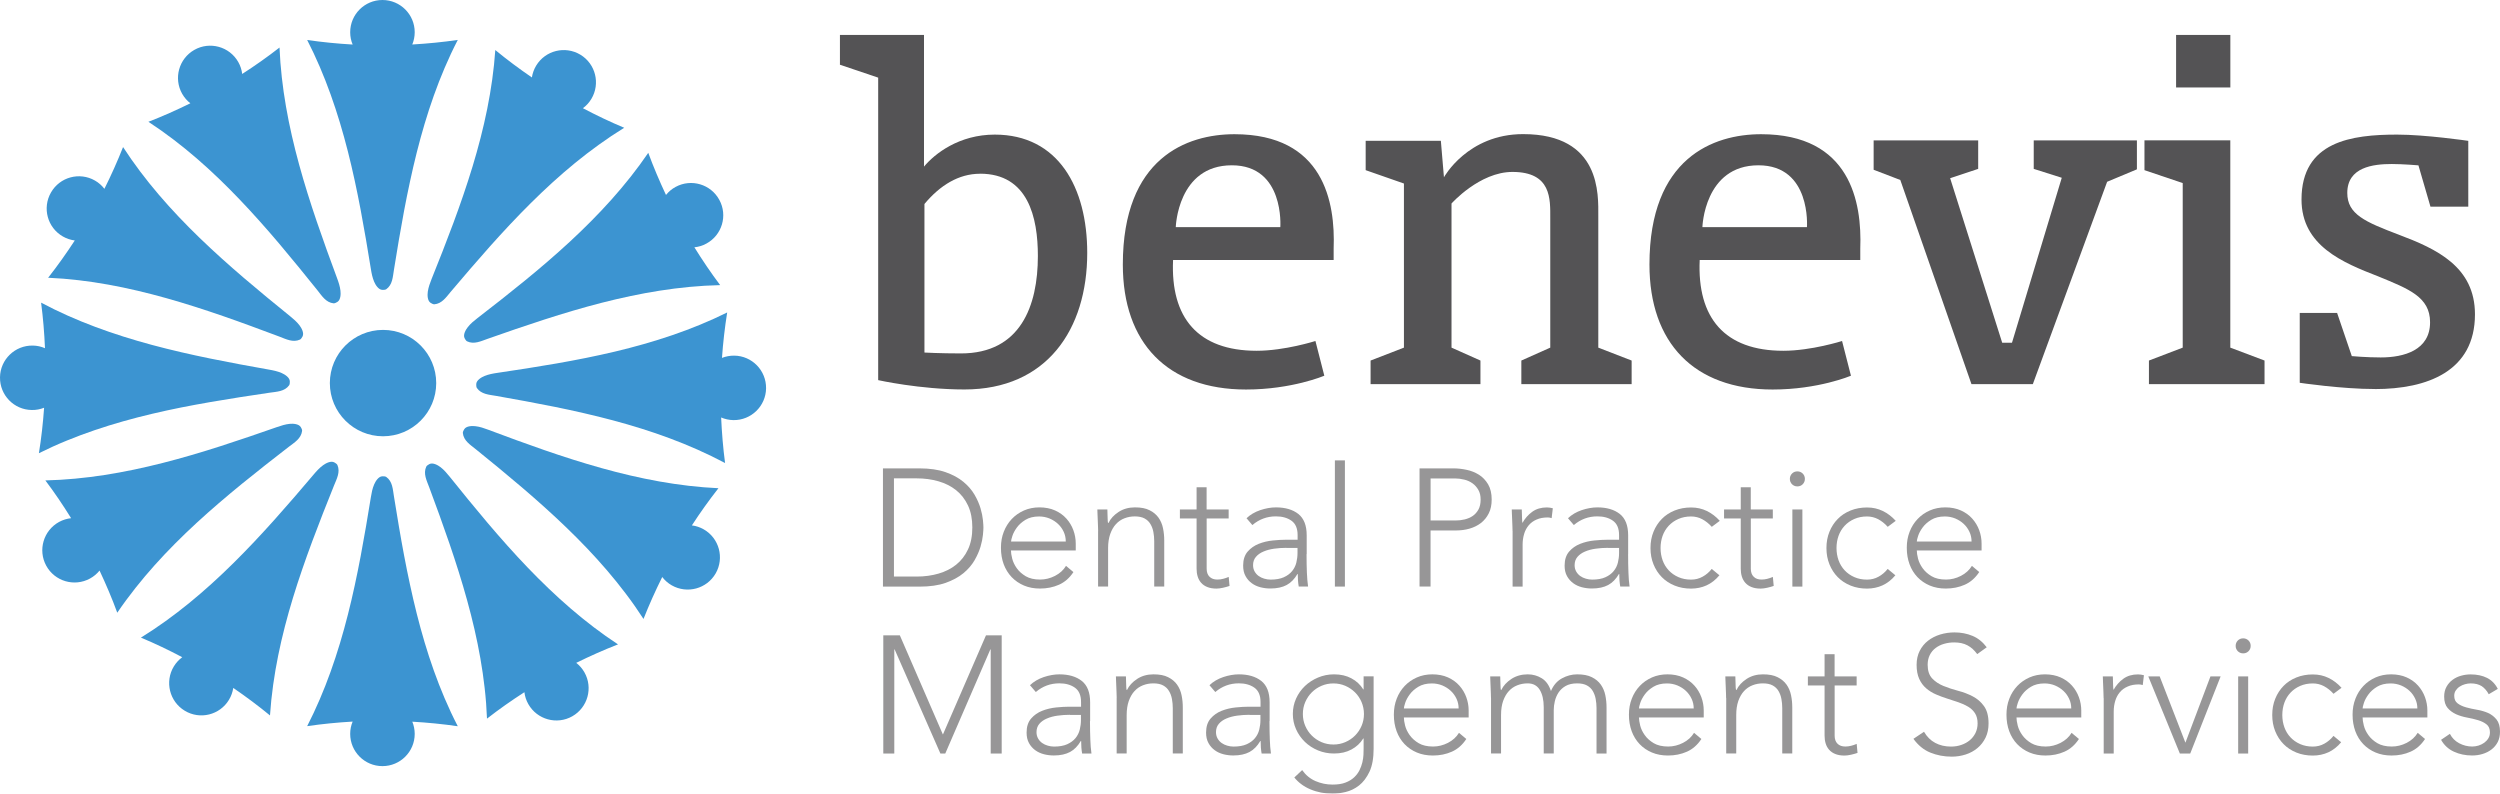 <?xml version="1.0" encoding="UTF-8"?>
<svg xmlns="http://www.w3.org/2000/svg" viewBox="0 0 509.09 161.61">
  <defs>
    <style>
      .cls-1 {
        fill: #414042;
      }

      .cls-2, .cls-3 {
        fill: #3c94d1;
      }

      .cls-4 {
        opacity: .55;
      }

      .cls-5 {
        opacity: .9;
      }

      .cls-3 {
        fill-rule: evenodd;
      }
    </style>
  </defs>
  <g id="Layer_1" data-name="Layer 1"/>
  <g id="Layer_2" data-name="Layer 2">
    <g id="Layer_1-2" data-name="Layer 1">
      <g>
        <path class="cls-2" d="M83.95,9.07c.32-.77,.5-1.62,.5-2.5,0-3.63-2.94-6.57-6.57-6.57s-6.57,2.94-6.57,6.57c0,.89,.18,1.73,.5,2.5-3.1-.18-6.19-.48-9.26-.93,3.69,7.19,6.3,14.88,8.29,22.7,2,7.88,3.38,15.9,4.68,23.92,.14,.88,.31,1.77,.66,2.59,.27,.64,.87,1.64,1.66,1.68,.22,.01,.63,0,.81-.13,1.29-.91,1.33-2.51,1.57-3.96,.32-2,.65-4.01,.99-6.01,.68-4,1.42-8,2.28-11.97,1.7-7.89,3.88-15.7,7.05-23.13,.82-1.93,1.71-3.83,2.68-5.7-3.07,.45-6.17,.75-9.27,.93Z"/>
        <path class="cls-2" d="M83.95,146.94c.32,.77,.5,1.62,.5,2.5,0,3.63-2.94,6.57-6.57,6.57s-6.57-2.94-6.57-6.57c0-.89,.18-1.73,.5-2.5-3.1,.18-6.19,.48-9.26,.93,3.69-7.19,6.3-14.88,8.29-22.7,2-7.88,3.38-15.9,4.68-23.91,.14-.88,.31-1.77,.66-2.59,.27-.63,.87-1.64,1.66-1.68,.22-.01,.63,0,.81,.13,1.29,.91,1.33,2.51,1.57,3.96,.32,2,.65,4.01,.99,6.01,.68,4.01,1.42,8,2.28,11.97,1.7,7.89,3.88,15.7,7.05,23.13,.82,1.93,1.71,3.83,2.68,5.7-3.07-.45-6.17-.75-9.27-.93Z"/>
        <path class="cls-2" d="M118.7,22.04c.67-.5,1.26-1.13,1.72-1.89,1.87-3.11,.87-7.14-2.23-9.01-3.11-1.87-7.14-.87-9.01,2.23-.46,.76-.74,1.58-.87,2.4-2.56-1.75-5.05-3.6-7.45-5.58-.55,8.06-2.29,16-4.63,23.72-2.36,7.78-5.31,15.36-8.34,22.9-.33,.83-.64,1.68-.77,2.56-.1,.68-.1,1.85,.55,2.29,.19,.12,.54,.32,.76,.31,1.57-.12,2.43-1.46,3.38-2.58,1.31-1.55,2.63-3.09,3.95-4.63,2.65-3.08,5.35-6.12,8.13-9.08,5.53-5.87,11.43-11.44,17.99-16.16,1.7-1.23,3.45-2.4,5.23-3.5-2.87-1.2-5.67-2.54-8.42-3.99Z"/>
        <path class="cls-2" d="M47.5,140.1c-.13,.83-.41,1.64-.87,2.4-1.87,3.11-5.91,4.11-9.01,2.23-3.1-1.87-4.1-5.91-2.23-9.01,.46-.76,1.05-1.39,1.72-1.89-2.75-1.45-5.55-2.79-8.41-3.99,6.88-4.25,13.08-9.49,18.82-15.16,5.78-5.71,11.11-11.86,16.36-18.06,.57-.68,1.18-1.35,1.91-1.88,.56-.41,1.6-.96,2.29-.58,.2,.11,.54,.32,.63,.53,.63,1.45-.15,2.84-.7,4.2-.76,1.88-1.51,3.77-2.25,5.66-1.48,3.78-2.91,7.58-4.23,11.43-2.62,7.63-4.78,15.45-5.9,23.45-.29,2.08-.51,4.17-.65,6.26-2.4-1.98-4.89-3.83-7.46-5.59Z"/>
        <path class="cls-2" d="M141.41,50.36c.83-.09,1.66-.33,2.44-.76,3.19-1.73,4.37-5.72,2.63-8.9-1.73-3.19-5.72-4.37-8.9-2.64-.78,.42-1.44,.99-1.96,1.64-1.32-2.81-2.54-5.67-3.61-8.58-4.55,6.68-10.07,12.64-15.99,18.12-5.97,5.52-12.35,10.56-18.78,15.53-.7,.54-1.41,1.12-1.96,1.82-.43,.54-1.02,1.55-.68,2.26,.1,.2,.3,.55,.5,.65,1.42,.7,2.84-.03,4.22-.51,1.92-.67,3.83-1.34,5.75-2,3.85-1.31,7.71-2.57,11.61-3.72,7.74-2.27,15.65-4.08,23.69-4.84,2.09-.2,4.18-.32,6.28-.37-1.87-2.49-3.61-5.06-5.25-7.7Z"/>
        <path class="cls-2" d="M20.27,116.19c-.53,.65-1.18,1.21-1.96,1.63-3.19,1.73-7.17,.55-8.9-2.63-1.73-3.19-.55-7.17,2.63-8.91,.78-.42,1.61-.67,2.44-.76-1.64-2.64-3.37-5.21-5.24-7.69,8.08-.19,16.09-1.57,23.9-3.56,7.88-2,15.58-4.62,23.25-7.3,.84-.29,1.71-.57,2.59-.66,.69-.07,1.86-.01,2.27,.66,.12,.19,.3,.55,.27,.77-.19,1.57-1.57,2.37-2.73,3.26-1.61,1.24-3.21,2.49-4.8,3.74-3.19,2.51-6.35,5.07-9.43,7.72-6.12,5.26-11.94,10.91-16.95,17.24-1.3,1.64-2.55,3.33-3.73,5.07-1.07-2.92-2.29-5.78-3.61-8.59Z"/>
        <path class="cls-2" d="M146.84,85.01c.77,.33,1.61,.52,2.5,.54,3.63,.05,6.61-2.85,6.66-6.47,.05-3.63-2.85-6.61-6.47-6.66-.89-.01-1.74,.16-2.51,.46,.22-3.1,.57-6.18,1.06-9.25-7.24,3.59-14.97,6.09-22.82,7.96-7.91,1.88-15.94,3.15-23.98,4.34-.88,.13-1.77,.29-2.6,.63-.64,.26-1.65,.85-1.7,1.63-.01,.22,0,.62,.12,.81,.89,1.3,2.49,1.37,3.93,1.62,2,.35,4,.71,5.99,1.08,3.99,.74,7.98,1.53,11.94,2.45,7.86,1.81,15.64,4.11,23.03,7.39,1.92,.85,3.81,1.77,5.66,2.75-.41-3.08-.66-6.18-.8-9.28Z"/>
        <path class="cls-2" d="M8.98,83.03c-.78,.31-1.62,.48-2.51,.46C2.85,83.45-.05,80.47,0,76.84c.05-3.63,3.03-6.52,6.66-6.47,.89,.01,1.73,.2,2.5,.54-.13-3.1-.39-6.2-.79-9.28,7.13,3.8,14.79,6.51,22.58,8.61,7.85,2.11,15.85,3.61,23.84,5.03,.87,.15,1.77,.34,2.58,.7,.63,.28,1.63,.9,1.65,1.68,0,.22,0,.62-.14,.81-.93,1.28-2.53,1.3-3.98,1.51-2.01,.29-4.02,.59-6.02,.91-4.01,.63-8.02,1.31-12,2.1-7.91,1.59-15.75,3.66-23.23,6.72-1.94,.79-3.86,1.66-5.73,2.59,.5-3.07,.84-6.16,1.06-9.26Z"/>
        <path class="cls-2" d="M134.86,117.51c.51,.66,1.15,1.24,1.92,1.68,3.15,1.8,7.16,.71,8.96-2.43,1.8-3.15,.71-7.16-2.43-8.96-.77-.44-1.59-.71-2.42-.81,1.69-2.6,3.49-5.13,5.41-7.57-8.07-.37-16.05-1.93-23.82-4.1-7.83-2.18-15.48-4.97-23.08-7.82-.83-.31-1.69-.61-2.58-.71-.68-.08-1.86-.06-2.28,.61-.12,.19-.31,.54-.29,.77,.15,1.57,1.51,2.4,2.65,3.32,1.58,1.28,3.15,2.56,4.72,3.85,3.13,2.58,6.23,5.21,9.25,7.93,6,5.4,11.69,11.17,16.56,17.62,1.27,1.67,2.47,3.39,3.61,5.15,1.14-2.89,2.42-5.73,3.8-8.51Z"/>
        <path class="cls-2" d="M15.23,48.97c-.83-.11-1.65-.37-2.42-.81-3.15-1.8-4.24-5.81-2.43-8.96,1.8-3.15,5.81-4.24,8.96-2.43,.77,.44,1.41,1.02,1.92,1.68,1.39-2.78,2.66-5.61,3.8-8.5,4.4,6.78,9.78,12.87,15.58,18.48,5.84,5.65,12.11,10.84,18.42,15.95,.69,.56,1.38,1.15,1.92,1.86,.42,.55,.99,1.57,.63,2.27-.1,.2-.31,.54-.52,.64-1.43,.66-2.84-.09-4.21-.61-1.9-.71-3.8-1.42-5.71-2.12-3.81-1.4-7.65-2.74-11.52-3.97-7.69-2.44-15.55-4.44-23.58-5.38-2.08-.25-4.18-.42-6.27-.51,1.92-2.44,3.72-4.98,5.42-7.58Z"/>
        <path class="cls-2" d="M106.79,140.97c.1,.83,.36,1.65,.8,2.42,1.79,3.15,5.8,4.26,8.95,2.47,3.15-1.79,4.26-5.8,2.47-8.95-.44-.77-1.01-1.42-1.67-1.93,2.78-1.37,5.62-2.64,8.51-3.76-6.76-4.43-12.82-9.84-18.41-15.66-5.63-5.87-10.78-12.16-15.87-18.49-.56-.69-1.15-1.39-1.85-1.93-.55-.42-1.57-1-2.27-.64-.2,.1-.54,.31-.64,.51-.67,1.43,.08,2.84,.59,4.21,.71,1.9,1.41,3.81,2.1,5.72,1.38,3.82,2.71,7.66,3.92,11.53,2.41,7.7,4.37,15.57,5.27,23.6,.24,2.08,.4,4.18,.48,6.27,2.45-1.91,5-3.7,7.61-5.38Z"/>
        <path class="cls-2" d="M38.77,21.04c-.66-.51-1.23-1.16-1.67-1.93-1.79-3.15-.68-7.16,2.47-8.95,3.15-1.79,7.16-.68,8.95,2.47,.44,.77,.7,1.6,.8,2.43,2.61-1.68,5.15-3.47,7.6-5.38,.33,8.08,1.86,16.05,3.99,23.83,2.15,7.84,4.9,15.5,7.72,23.11,.31,.83,.6,1.69,.7,2.58,.08,.69,.05,1.86-.62,2.28-.19,.12-.55,.31-.77,.29-1.57-.16-2.39-1.52-3.31-2.67-1.27-1.58-2.54-3.16-3.83-4.73-2.57-3.15-5.18-6.26-7.89-9.29-5.37-6.02-11.12-11.74-17.55-16.64-1.67-1.27-3.38-2.49-5.14-3.64,2.9-1.12,5.74-2.39,8.53-3.76Z"/>
        <path class="cls-3" d="M78,67.18c5.98,0,10.83,4.85,10.83,10.83s-4.85,10.83-10.83,10.83-10.83-4.85-10.83-10.83,4.85-10.83,10.83-10.83Z"/>
      </g>
      <g class="cls-4">
        <path class="cls-1" d="M179.8,95.38h7.45c2.08,0,3.85,.26,5.3,.77,1.45,.51,2.66,1.16,3.62,1.96,.96,.79,1.72,1.67,2.28,2.63,.56,.96,.96,1.89,1.22,2.77,.26,.88,.42,1.68,.49,2.4,.07,.71,.1,1.22,.1,1.51s-.03,.8-.1,1.51c-.07,.71-.23,1.51-.49,2.4-.26,.88-.67,1.81-1.22,2.77-.56,.96-1.31,1.84-2.28,2.64-.96,.79-2.17,1.44-3.62,1.96-1.45,.51-3.22,.76-5.3,.76h-7.45v-24.07Zm2.24,22.03h4.62c1.59,0,3.07-.2,4.45-.6,1.38-.4,2.58-1,3.6-1.82,1.02-.82,1.82-1.85,2.41-3.11,.59-1.26,.88-2.75,.88-4.47s-.29-3.21-.88-4.47c-.59-1.26-1.39-2.29-2.41-3.11-1.02-.82-2.22-1.42-3.6-1.82-1.38-.4-2.87-.6-4.45-.6h-4.62v19.99Z"/>
        <path class="cls-1" d="M218.59,116.49c-.79,1.2-1.77,2.06-2.94,2.58s-2.45,.78-3.86,.78c-1.2,0-2.29-.2-3.26-.61-.97-.41-1.81-.98-2.52-1.72-.7-.74-1.24-1.61-1.62-2.62-.37-1.01-.56-2.12-.56-3.35s.19-2.27,.58-3.27c.39-1,.93-1.86,1.63-2.6,.7-.74,1.53-1.31,2.48-1.73,.95-.42,2.01-.63,3.16-.63s2.26,.21,3.18,.63c.92,.42,1.69,.97,2.31,1.67,.62,.69,1.09,1.48,1.41,2.36,.32,.88,.48,1.78,.48,2.69v1.43h-13.19c0,.43,.08,.98,.25,1.65,.17,.67,.48,1.32,.93,1.96,.45,.63,1.06,1.18,1.82,1.63,.76,.45,1.74,.68,2.94,.68,1.04,0,2.05-.25,3.03-.75,.97-.5,1.72-1.18,2.24-2.04l1.5,1.26Zm-1.56-6.22c0-.7-.14-1.36-.42-1.97-.28-.61-.67-1.15-1.16-1.61-.49-.46-1.07-.83-1.73-1.11-.67-.27-1.38-.41-2.12-.41-1.11,0-2.03,.23-2.77,.68-.74,.45-1.32,.97-1.75,1.56-.43,.59-.74,1.16-.92,1.72-.18,.55-.27,.94-.27,1.14h11.15Z"/>
        <path class="cls-1" d="M223.62,108.16c0-.29-.01-.65-.03-1.07-.02-.42-.04-.84-.05-1.27-.01-.43-.03-.83-.05-1.21-.02-.38-.03-.66-.03-.87h2.04c.02,.59,.04,1.16,.05,1.7,.01,.55,.04,.9,.08,1.05h.1c.41-.86,1.09-1.6,2.04-2.23,.95-.62,2.06-.94,3.33-.94s2.22,.19,2.99,.58c.77,.38,1.38,.89,1.82,1.51,.44,.62,.75,1.34,.92,2.16,.17,.82,.25,1.65,.25,2.52v9.35h-2.04v-9.25c0-.63-.06-1.25-.17-1.85-.11-.6-.31-1.14-.6-1.62-.28-.48-.68-.86-1.19-1.14-.51-.28-1.17-.42-1.99-.42-.75,0-1.46,.13-2.12,.39-.67,.26-1.25,.66-1.73,1.19-.49,.53-.87,1.2-1.16,2.01-.28,.81-.43,1.75-.43,2.84v7.85h-2.04v-11.29Z"/>
        <path class="cls-1" d="M250.21,105.58h-4.49v10.23c0,.7,.19,1.25,.58,1.63,.39,.39,.92,.58,1.6,.58,.39,0,.78-.05,1.17-.15,.4-.1,.78-.23,1.14-.39l.17,1.84c-.39,.13-.83,.26-1.33,.37-.5,.11-.94,.17-1.33,.17-.73,0-1.35-.11-1.87-.32-.52-.21-.94-.5-1.26-.87-.32-.36-.55-.79-.7-1.28-.15-.49-.22-1.01-.22-1.58v-10.23h-3.4v-1.84h3.4v-4.52h2.04v4.52h4.49v1.84Z"/>
        <path class="cls-1" d="M266.06,112.85c0,.77,0,1.46,.02,2.07,.01,.61,.03,1.18,.05,1.7,.02,.52,.05,1.01,.09,1.46,.03,.45,.08,.91,.15,1.36h-1.9c-.14-.77-.2-1.62-.2-2.55h-.07c-.59,1.02-1.32,1.77-2.19,2.24-.87,.47-1.98,.71-3.32,.71-.68,0-1.35-.08-2.01-.25-.66-.17-1.25-.44-1.77-.82-.52-.38-.95-.86-1.27-1.45-.33-.59-.49-1.3-.49-2.14,0-1.2,.31-2.15,.92-2.86,.61-.7,1.37-1.23,2.26-1.58,.89-.35,1.85-.58,2.86-.68,1.01-.1,1.9-.15,2.67-.15h2.38v-.95c0-1.36-.42-2.34-1.26-2.93-.84-.59-1.89-.88-3.16-.88-1.81,0-3.41,.59-4.79,1.77l-1.19-1.39c.75-.72,1.68-1.27,2.79-1.65,1.11-.37,2.18-.56,3.2-.56,1.9,0,3.42,.45,4.56,1.34,1.13,.9,1.7,2.34,1.7,4.34v3.84Zm-4.08-1.29c-.86,0-1.69,.06-2.5,.17-.8,.11-1.53,.3-2.18,.58-.65,.27-1.16,.63-1.55,1.09-.39,.45-.58,1.02-.58,1.7,0,.48,.11,.9,.32,1.28,.21,.37,.49,.68,.83,.92,.34,.24,.72,.42,1.14,.54,.42,.12,.84,.19,1.28,.19,1.09,0,1.98-.16,2.69-.48,.7-.32,1.26-.73,1.68-1.24,.42-.51,.71-1.09,.87-1.73,.16-.65,.24-1.3,.24-1.95v-1.05h-2.24Z"/>
        <path class="cls-1" d="M271.83,93.75h2.04v25.7h-2.04v-25.7Z"/>
        <path class="cls-1" d="M289.07,95.38h6.94c.84,0,1.72,.1,2.63,.29,.92,.19,1.76,.53,2.52,1,.76,.48,1.38,1.13,1.87,1.95,.49,.83,.73,1.87,.73,3.11,0,1.09-.2,2.03-.6,2.82-.4,.79-.93,1.44-1.6,1.96-.67,.51-1.44,.89-2.31,1.14-.87,.25-1.79,.37-2.74,.37h-5.2v11.42h-2.24v-24.07Zm2.24,10.61h5.1c.63,0,1.26-.07,1.87-.22,.61-.15,1.16-.39,1.63-.71,.48-.33,.86-.77,1.16-1.31,.29-.54,.44-1.21,.44-2.01s-.15-1.43-.46-1.97c-.31-.54-.7-.99-1.19-1.34-.49-.35-1.05-.61-1.68-.76-.63-.16-1.27-.24-1.9-.24h-4.96v8.57Z"/>
        <path class="cls-1" d="M308.01,108.16c0-.29-.01-.65-.03-1.07-.02-.42-.04-.84-.05-1.27-.01-.43-.03-.83-.05-1.21-.02-.38-.03-.66-.03-.87h2.04c.02,.59,.04,1.16,.05,1.7,.01,.55,.04,.9,.08,1.05,.52-.93,1.19-1.69,2.01-2.28,.82-.59,1.81-.88,2.99-.88,.2,0,.4,.02,.6,.05,.19,.03,.39,.07,.59,.12l-.24,2.01c-.27-.09-.53-.14-.78-.14-.88,0-1.65,.14-2.29,.43-.65,.28-1.18,.67-1.6,1.17-.42,.5-.73,1.08-.93,1.75-.2,.67-.31,1.39-.31,2.16v8.57h-2.04v-11.29Z"/>
        <path class="cls-1" d="M331.54,112.85c0,.77,0,1.46,.02,2.07,.01,.61,.03,1.18,.05,1.7,.02,.52,.05,1.01,.08,1.46,.03,.45,.08,.91,.15,1.36h-1.9c-.14-.77-.2-1.62-.2-2.55h-.07c-.59,1.02-1.32,1.77-2.19,2.24-.87,.47-1.98,.71-3.32,.71-.68,0-1.35-.08-2.01-.25-.66-.17-1.25-.44-1.77-.82-.52-.38-.95-.86-1.28-1.45-.33-.59-.49-1.3-.49-2.14,0-1.2,.31-2.15,.92-2.86s1.37-1.23,2.26-1.58,1.85-.58,2.86-.68c1.01-.1,1.9-.15,2.67-.15h2.38v-.95c0-1.36-.42-2.34-1.26-2.93-.84-.59-1.89-.88-3.16-.88-1.81,0-3.41,.59-4.79,1.77l-1.19-1.39c.75-.72,1.68-1.27,2.79-1.65,1.11-.37,2.18-.56,3.2-.56,1.9,0,3.42,.45,4.56,1.34,1.13,.9,1.7,2.34,1.7,4.34v3.84Zm-4.08-1.29c-.86,0-1.69,.06-2.5,.17-.8,.11-1.53,.3-2.18,.58-.65,.27-1.16,.63-1.55,1.09-.39,.45-.58,1.02-.58,1.7,0,.48,.11,.9,.32,1.28,.21,.37,.49,.68,.83,.92,.34,.24,.72,.42,1.14,.54,.42,.12,.84,.19,1.28,.19,1.09,0,1.98-.16,2.69-.48,.7-.32,1.26-.73,1.68-1.24,.42-.51,.71-1.09,.87-1.73,.16-.65,.24-1.3,.24-1.95v-1.05h-2.24Z"/>
        <path class="cls-1" d="M350.14,117.14c-.77,.93-1.64,1.61-2.62,2.06-.97,.44-2.03,.66-3.16,.66-1.2,0-2.31-.2-3.33-.61-1.02-.41-1.89-.98-2.62-1.72-.73-.74-1.29-1.61-1.7-2.62-.41-1.01-.61-2.11-.61-3.31s.2-2.31,.61-3.31c.41-1.01,.97-1.88,1.7-2.62,.72-.74,1.6-1.31,2.62-1.72,1.02-.41,2.13-.61,3.33-.61s2.23,.24,3.21,.71c.99,.48,1.86,1.15,2.64,2.01l-1.63,1.22c-.59-.66-1.24-1.17-1.94-1.55-.7-.37-1.46-.56-2.28-.56-.95,0-1.81,.17-2.58,.51-.77,.34-1.43,.8-1.97,1.38-.54,.58-.96,1.26-1.24,2.04-.28,.78-.42,1.61-.42,2.5s.14,1.72,.42,2.5c.28,.78,.7,1.46,1.24,2.04,.54,.58,1.2,1.04,1.97,1.38,.77,.34,1.63,.51,2.58,.51,.86,0,1.65-.2,2.36-.6,.71-.39,1.33-.92,1.85-1.58l1.56,1.29Z"/>
        <path class="cls-1" d="M361.02,105.58h-4.49v10.23c0,.7,.19,1.25,.58,1.63,.38,.39,.92,.58,1.6,.58,.39,0,.78-.05,1.17-.15,.4-.1,.78-.23,1.14-.39l.17,1.84c-.39,.13-.83,.26-1.33,.37-.5,.11-.94,.17-1.33,.17-.73,0-1.35-.11-1.87-.32-.52-.21-.94-.5-1.26-.87s-.55-.79-.7-1.28c-.15-.49-.22-1.01-.22-1.58v-10.23h-3.4v-1.84h3.4v-4.52h2.04v4.52h4.49v1.84Z"/>
        <path class="cls-1" d="M364.48,97.52c0-.43,.15-.79,.44-1.09,.29-.29,.66-.44,1.09-.44s.79,.15,1.09,.44c.29,.29,.44,.66,.44,1.09s-.15,.79-.44,1.09c-.29,.29-.66,.44-1.09,.44s-.79-.15-1.09-.44c-.29-.3-.44-.66-.44-1.09Zm.51,6.22h2.04v15.71h-2.04v-15.71Z"/>
        <path class="cls-1" d="M385.97,117.14c-.77,.93-1.64,1.61-2.62,2.06-.97,.44-2.03,.66-3.16,.66-1.2,0-2.31-.2-3.33-.61-1.02-.41-1.89-.98-2.62-1.72-.73-.74-1.29-1.61-1.7-2.62-.41-1.01-.61-2.11-.61-3.31s.2-2.31,.61-3.31c.41-1.01,.97-1.88,1.7-2.62,.72-.74,1.6-1.31,2.62-1.72,1.02-.41,2.13-.61,3.33-.61s2.23,.24,3.21,.71c.99,.48,1.86,1.15,2.64,2.01l-1.63,1.22c-.59-.66-1.24-1.17-1.94-1.55-.7-.37-1.46-.56-2.28-.56-.95,0-1.81,.17-2.58,.51-.77,.34-1.43,.8-1.97,1.38-.54,.58-.96,1.26-1.24,2.04-.28,.78-.42,1.61-.42,2.5s.14,1.72,.42,2.5c.28,.78,.7,1.46,1.24,2.04,.54,.58,1.2,1.04,1.97,1.38,.77,.34,1.63,.51,2.58,.51,.86,0,1.65-.2,2.36-.6,.71-.39,1.33-.92,1.85-1.58l1.56,1.29Z"/>
        <path class="cls-1" d="M403.04,116.49c-.79,1.2-1.77,2.06-2.94,2.58-1.17,.52-2.45,.78-3.86,.78-1.2,0-2.29-.2-3.26-.61-.98-.41-1.81-.98-2.52-1.72-.7-.74-1.24-1.61-1.61-2.62-.37-1.01-.56-2.12-.56-3.35s.19-2.27,.58-3.27c.38-1,.93-1.86,1.63-2.6,.7-.74,1.53-1.31,2.48-1.73,.95-.42,2.01-.63,3.16-.63s2.26,.21,3.18,.63c.92,.42,1.69,.97,2.31,1.67s1.09,1.48,1.41,2.36c.32,.88,.48,1.78,.48,2.69v1.43h-13.19c0,.43,.08,.98,.25,1.65,.17,.67,.48,1.32,.94,1.96,.45,.63,1.06,1.18,1.82,1.63,.76,.45,1.74,.68,2.94,.68,1.04,0,2.05-.25,3.03-.75,.97-.5,1.72-1.18,2.24-2.04l1.5,1.26Zm-1.56-6.22c0-.7-.14-1.36-.43-1.97-.28-.61-.67-1.15-1.16-1.61-.49-.46-1.07-.83-1.73-1.11-.67-.27-1.38-.41-2.12-.41-1.11,0-2.03,.23-2.77,.68-.74,.45-1.32,.97-1.75,1.56-.43,.59-.74,1.16-.92,1.72-.18,.55-.27,.94-.27,1.14h11.15Z"/>
        <path class="cls-1" d="M179.87,129.38h3.37l8.77,20.2,8.77-20.2h3.2v24.07h-2.24v-21.21h-.07l-9.18,21.21h-.99l-9.32-21.21h-.07v21.21h-2.24v-24.07Z"/>
        <path class="cls-1" d="M221.96,146.85c0,.77,0,1.46,.02,2.07,.01,.61,.03,1.18,.05,1.7,.02,.52,.05,1.01,.08,1.46,.03,.45,.08,.91,.15,1.36h-1.9c-.14-.77-.2-1.62-.2-2.55h-.07c-.59,1.02-1.32,1.77-2.19,2.24-.87,.47-1.98,.71-3.31,.71-.68,0-1.35-.08-2.01-.25-.66-.17-1.25-.44-1.77-.82-.52-.38-.95-.86-1.27-1.45-.33-.59-.49-1.3-.49-2.14,0-1.2,.31-2.15,.92-2.86,.61-.7,1.37-1.23,2.26-1.58,.89-.35,1.85-.58,2.86-.68,1.01-.1,1.9-.15,2.67-.15h2.38v-.95c0-1.36-.42-2.34-1.26-2.93-.84-.59-1.89-.88-3.16-.88-1.81,0-3.41,.59-4.79,1.77l-1.19-1.39c.75-.72,1.68-1.27,2.79-1.65,1.11-.37,2.18-.56,3.2-.56,1.9,0,3.42,.45,4.56,1.34,1.13,.9,1.7,2.34,1.7,4.34v3.84Zm-4.08-1.29c-.86,0-1.69,.06-2.5,.17-.81,.11-1.53,.3-2.18,.58-.65,.27-1.16,.63-1.55,1.09-.39,.45-.58,1.02-.58,1.7,0,.48,.11,.9,.32,1.28,.21,.37,.49,.68,.83,.92,.34,.24,.72,.42,1.14,.54,.42,.12,.84,.19,1.28,.19,1.09,0,1.98-.16,2.69-.48,.7-.32,1.26-.73,1.68-1.24,.42-.51,.71-1.09,.87-1.73,.16-.65,.24-1.3,.24-1.95v-1.05h-2.24Z"/>
        <path class="cls-1" d="M227.4,142.16c0-.29-.01-.65-.03-1.07-.02-.42-.04-.84-.05-1.27-.01-.43-.03-.83-.05-1.21-.02-.38-.03-.66-.03-.87h2.04c.02,.59,.04,1.16,.05,1.7,.01,.55,.04,.9,.08,1.05h.1c.41-.86,1.09-1.6,2.04-2.23,.95-.62,2.06-.94,3.33-.94s2.22,.19,2.99,.58c.77,.38,1.38,.89,1.82,1.51,.44,.62,.75,1.34,.92,2.16,.17,.82,.25,1.65,.25,2.52v9.35h-2.04v-9.25c0-.63-.06-1.25-.17-1.85-.11-.6-.31-1.14-.6-1.62-.28-.48-.68-.86-1.19-1.14-.51-.28-1.17-.42-1.99-.42-.75,0-1.46,.13-2.12,.39-.67,.26-1.25,.66-1.73,1.19-.49,.53-.87,1.2-1.16,2.01-.28,.81-.43,1.75-.43,2.84v7.85h-2.04v-11.29Z"/>
        <path class="cls-1" d="M258.51,146.85c0,.77,0,1.46,.02,2.07,.01,.61,.03,1.18,.05,1.7,.02,.52,.05,1.01,.08,1.46,.03,.45,.08,.91,.15,1.36h-1.9c-.14-.77-.2-1.62-.2-2.55h-.07c-.59,1.02-1.32,1.77-2.19,2.24-.87,.47-1.98,.71-3.31,.71-.68,0-1.35-.08-2.01-.25-.66-.17-1.25-.44-1.77-.82-.52-.38-.95-.86-1.27-1.45-.33-.59-.49-1.3-.49-2.14,0-1.2,.31-2.15,.92-2.86,.61-.7,1.37-1.23,2.26-1.58,.89-.35,1.85-.58,2.86-.68,1.01-.1,1.9-.15,2.67-.15h2.38v-.95c0-1.36-.42-2.34-1.26-2.93-.84-.59-1.89-.88-3.16-.88-1.81,0-3.41,.59-4.79,1.77l-1.19-1.39c.75-.72,1.68-1.27,2.79-1.65,1.11-.37,2.18-.56,3.2-.56,1.9,0,3.42,.45,4.56,1.34,1.13,.9,1.7,2.34,1.7,4.34v3.84Zm-4.08-1.29c-.86,0-1.69,.06-2.5,.17-.81,.11-1.53,.3-2.18,.58-.65,.27-1.16,.63-1.55,1.09-.39,.45-.58,1.02-.58,1.7,0,.48,.11,.9,.32,1.28,.21,.37,.49,.68,.83,.92,.34,.24,.72,.42,1.14,.54,.42,.12,.84,.19,1.28,.19,1.09,0,1.98-.16,2.69-.48,.7-.32,1.26-.73,1.68-1.24,.42-.51,.71-1.09,.87-1.73,.16-.65,.24-1.3,.24-1.95v-1.05h-2.24Z"/>
        <path class="cls-1" d="M279.72,152.43c0,1.95-.28,3.52-.85,4.73-.57,1.2-1.28,2.13-2.12,2.79-.85,.66-1.76,1.1-2.74,1.33-.97,.23-1.86,.34-2.65,.34s-1.57-.07-2.33-.22c-.76-.15-1.48-.36-2.16-.65-.68-.28-1.3-.63-1.85-1.04-.56-.41-1.04-.87-1.45-1.39l1.6-1.5c.72,1.02,1.63,1.77,2.72,2.24,1.09,.47,2.24,.71,3.47,.71,1.04,0,1.92-.13,2.63-.41,.71-.27,1.3-.63,1.77-1.07,.46-.44,.83-.93,1.09-1.46,.26-.53,.45-1.06,.58-1.6,.12-.53,.2-1.04,.22-1.51,.02-.48,.03-.86,.03-1.16v-2.18h-.07c-.59,.95-1.39,1.7-2.4,2.24-1.01,.55-2.19,.82-3.55,.82-1.16,0-2.24-.21-3.26-.63-1.02-.42-1.91-1-2.67-1.73-.76-.74-1.36-1.59-1.8-2.57-.44-.97-.66-2.02-.66-3.13s.22-2.15,.66-3.13c.44-.97,1.04-1.82,1.8-2.55,.76-.72,1.65-1.3,2.67-1.73,1.02-.43,2.11-.65,3.26-.65,1.36,0,2.54,.27,3.55,.82,1.01,.54,1.81,1.29,2.4,2.24h.07v-2.65h2.04v14.69Zm-1.97-7.04c0-.86-.17-1.67-.49-2.43-.33-.76-.77-1.42-1.33-1.97-.56-.55-1.21-1-1.97-1.33-.76-.33-1.57-.49-2.43-.49s-1.67,.16-2.43,.49c-.76,.33-1.42,.77-1.97,1.33-.56,.56-1,1.21-1.33,1.97-.33,.76-.49,1.57-.49,2.43s.16,1.67,.49,2.43c.33,.76,.77,1.42,1.33,1.97,.55,.55,1.21,1,1.97,1.33,.76,.33,1.57,.49,2.43,.49s1.67-.16,2.43-.49c.76-.33,1.42-.77,1.97-1.33,.55-.55,1-1.21,1.33-1.97,.33-.76,.49-1.57,.49-2.43Z"/>
        <path class="cls-1" d="M298.59,150.49c-.79,1.2-1.77,2.06-2.94,2.58-1.17,.52-2.45,.78-3.86,.78-1.2,0-2.29-.2-3.26-.61-.98-.41-1.81-.98-2.52-1.72-.7-.74-1.24-1.61-1.61-2.62-.37-1.01-.56-2.12-.56-3.35s.19-2.27,.58-3.27c.38-1,.93-1.86,1.63-2.6,.7-.74,1.53-1.31,2.48-1.73,.95-.42,2.01-.63,3.16-.63s2.26,.21,3.18,.63c.92,.42,1.69,.97,2.31,1.67,.62,.69,1.09,1.48,1.41,2.36,.32,.88,.48,1.78,.48,2.69v1.43h-13.19c0,.43,.08,.98,.25,1.65,.17,.67,.48,1.32,.94,1.96,.45,.63,1.06,1.18,1.82,1.63,.76,.45,1.74,.68,2.94,.68,1.04,0,2.05-.25,3.03-.75,.97-.5,1.72-1.18,2.24-2.04l1.5,1.26Zm-1.56-6.22c0-.7-.14-1.36-.43-1.97-.28-.61-.67-1.15-1.16-1.61-.49-.46-1.07-.83-1.73-1.11-.67-.27-1.38-.41-2.12-.41-1.11,0-2.03,.23-2.77,.68-.74,.45-1.32,.97-1.75,1.56-.43,.59-.74,1.16-.92,1.72-.18,.55-.27,.94-.27,1.14h11.15Z"/>
        <path class="cls-1" d="M303.62,142.16c0-.29-.01-.65-.03-1.07-.02-.42-.04-.84-.05-1.27-.01-.43-.03-.83-.05-1.21-.02-.38-.03-.66-.03-.87h2.04c.02,.59,.04,1.16,.05,1.7,.01,.55,.04,.9,.08,1.05h.1c.41-.86,1.09-1.6,2.04-2.23,.95-.62,2.06-.94,3.33-.94,1.04,0,1.99,.27,2.86,.8,.86,.53,1.48,1.4,1.87,2.6,.5-1.18,1.24-2.04,2.23-2.58,.99-.54,2.02-.82,3.11-.82,1.22,0,2.22,.19,2.99,.58,.77,.38,1.38,.89,1.82,1.51,.44,.62,.75,1.34,.92,2.16,.17,.82,.25,1.65,.25,2.52v9.35h-2.04v-9.25c0-.63-.06-1.25-.17-1.85-.11-.6-.31-1.14-.59-1.62-.28-.48-.68-.86-1.19-1.14-.51-.28-1.17-.42-1.99-.42-.95,0-1.73,.18-2.35,.53-.61,.35-1.09,.8-1.45,1.34-.35,.54-.6,1.13-.75,1.77-.15,.63-.22,1.23-.22,1.8v8.84h-2.04v-9.45c0-1.45-.27-2.62-.8-3.5-.53-.88-1.35-1.33-2.46-1.33-.75,0-1.46,.13-2.12,.39-.67,.26-1.25,.66-1.73,1.19-.49,.53-.87,1.2-1.16,2.01-.28,.81-.42,1.75-.42,2.84v7.85h-2.04v-11.29Z"/>
        <path class="cls-1" d="M346.46,150.49c-.79,1.2-1.77,2.06-2.94,2.58-1.17,.52-2.45,.78-3.86,.78-1.2,0-2.29-.2-3.26-.61-.98-.41-1.81-.98-2.52-1.72-.7-.74-1.24-1.61-1.61-2.62-.37-1.01-.56-2.12-.56-3.35s.19-2.27,.58-3.27c.38-1,.93-1.86,1.63-2.6,.7-.74,1.53-1.31,2.48-1.73,.95-.42,2.01-.63,3.16-.63s2.26,.21,3.18,.63,1.69,.97,2.31,1.67c.62,.69,1.09,1.48,1.41,2.36,.32,.88,.48,1.78,.48,2.69v1.43h-13.19c0,.43,.09,.98,.25,1.65,.17,.67,.48,1.32,.94,1.96,.45,.63,1.06,1.18,1.82,1.63,.76,.45,1.74,.68,2.94,.68,1.04,0,2.05-.25,3.03-.75,.97-.5,1.72-1.18,2.24-2.04l1.5,1.26Zm-1.56-6.22c0-.7-.14-1.36-.43-1.97-.28-.61-.67-1.15-1.16-1.61-.49-.46-1.07-.83-1.73-1.11-.67-.27-1.38-.41-2.12-.41-1.11,0-2.03,.23-2.77,.68-.74,.45-1.32,.97-1.75,1.56-.43,.59-.74,1.16-.92,1.72-.18,.55-.27,.94-.27,1.14h11.15Z"/>
        <path class="cls-1" d="M351.5,142.16c0-.29-.01-.65-.03-1.07-.02-.42-.04-.84-.05-1.27-.01-.43-.03-.83-.05-1.21-.02-.38-.03-.66-.03-.87h2.04c.02,.59,.04,1.16,.05,1.7,.01,.55,.04,.9,.09,1.05h.1c.41-.86,1.09-1.6,2.04-2.23,.95-.62,2.06-.94,3.33-.94s2.22,.19,2.99,.58c.77,.38,1.38,.89,1.82,1.51,.44,.62,.75,1.34,.92,2.16,.17,.82,.25,1.65,.25,2.52v9.35h-2.04v-9.25c0-.63-.06-1.25-.17-1.85-.11-.6-.31-1.14-.59-1.62-.28-.48-.68-.86-1.19-1.14-.51-.28-1.17-.42-1.99-.42-.75,0-1.46,.13-2.12,.39-.67,.26-1.25,.66-1.73,1.19-.49,.53-.87,1.2-1.16,2.01-.28,.81-.42,1.75-.42,2.84v7.85h-2.04v-11.29Z"/>
        <path class="cls-1" d="M378.09,139.58h-4.49v10.23c0,.7,.19,1.25,.58,1.63,.38,.39,.92,.58,1.6,.58,.39,0,.78-.05,1.17-.15,.4-.1,.78-.23,1.14-.39l.17,1.84c-.39,.13-.83,.26-1.33,.37-.5,.11-.94,.17-1.33,.17-.73,0-1.35-.11-1.87-.32-.52-.21-.94-.5-1.26-.87-.32-.36-.55-.79-.7-1.28-.15-.49-.22-1.01-.22-1.58v-10.23h-3.4v-1.84h3.4v-4.52h2.04v4.52h4.49v1.84Z"/>
        <path class="cls-1" d="M391.79,149c.59,1.02,1.35,1.78,2.29,2.28,.94,.5,2.01,.75,3.21,.75,.75,0,1.45-.11,2.11-.34,.66-.23,1.23-.54,1.72-.95,.49-.41,.87-.9,1.16-1.48,.28-.58,.43-1.23,.43-1.95,0-.84-.18-1.53-.53-2.07-.35-.54-.82-.99-1.41-1.34-.59-.35-1.25-.65-1.99-.9-.74-.25-1.5-.5-2.28-.75-.78-.25-1.54-.53-2.28-.85-.74-.32-1.4-.73-1.99-1.24-.59-.51-1.06-1.15-1.41-1.92-.35-.77-.53-1.72-.53-2.86,0-1.06,.21-2.01,.63-2.84,.42-.83,.99-1.52,1.7-2.07,.71-.56,1.54-.97,2.46-1.26,.93-.28,1.9-.43,2.92-.43,1.31,0,2.53,.23,3.66,.7,1.12,.46,2.09,1.24,2.91,2.33l-1.94,1.39c-.57-.79-1.23-1.39-1.99-1.79-.76-.4-1.66-.59-2.7-.59-.73,0-1.42,.1-2.07,.29-.66,.19-1.23,.48-1.72,.85-.49,.37-.88,.84-1.17,1.41s-.44,1.24-.44,2.01c0,1.2,.31,2.12,.92,2.77,.61,.65,1.38,1.16,2.29,1.53,.92,.38,1.91,.7,2.99,.99,1.08,.28,2.07,.66,2.99,1.14,.92,.48,1.68,1.14,2.29,1.99,.61,.85,.92,2.02,.92,3.52,0,1.09-.2,2.05-.61,2.89-.41,.84-.96,1.55-1.65,2.12-.69,.58-1.49,1.02-2.4,1.31-.91,.29-1.85,.44-2.82,.44-1.59,0-3.05-.28-4.39-.83-1.34-.55-2.48-1.49-3.43-2.8l2.14-1.43Z"/>
        <path class="cls-1" d="M423.34,150.49c-.79,1.2-1.77,2.06-2.94,2.58-1.17,.52-2.45,.78-3.86,.78-1.2,0-2.29-.2-3.26-.61-.98-.41-1.81-.98-2.52-1.72-.7-.74-1.24-1.61-1.61-2.62-.37-1.01-.56-2.12-.56-3.35s.19-2.27,.58-3.27c.38-1,.93-1.86,1.63-2.6,.7-.74,1.53-1.31,2.48-1.73,.95-.42,2.01-.63,3.16-.63s2.26,.21,3.18,.63c.92,.42,1.69,.97,2.31,1.67,.62,.69,1.09,1.48,1.41,2.36,.32,.88,.48,1.78,.48,2.69v1.43h-13.19c0,.43,.08,.98,.25,1.65,.17,.67,.48,1.32,.94,1.96,.45,.63,1.06,1.18,1.82,1.63,.76,.45,1.74,.68,2.94,.68,1.04,0,2.05-.25,3.03-.75,.97-.5,1.72-1.18,2.24-2.04l1.5,1.26Zm-1.56-6.22c0-.7-.14-1.36-.43-1.97-.28-.61-.67-1.15-1.16-1.61-.49-.46-1.07-.83-1.73-1.11-.67-.27-1.38-.41-2.12-.41-1.11,0-2.03,.23-2.77,.68-.74,.45-1.32,.97-1.75,1.56-.43,.59-.74,1.16-.92,1.72-.18,.55-.27,.94-.27,1.14h11.15Z"/>
        <path class="cls-1" d="M428.37,142.16c0-.29-.01-.65-.03-1.07-.02-.42-.04-.84-.05-1.27-.01-.43-.03-.83-.05-1.21-.02-.38-.03-.66-.03-.87h2.04c.02,.59,.04,1.16,.05,1.7,.01,.55,.04,.9,.09,1.05,.52-.93,1.19-1.69,2.01-2.28,.82-.59,1.81-.88,2.99-.88,.2,0,.4,.02,.6,.05,.19,.03,.39,.07,.59,.12l-.24,2.01c-.27-.09-.53-.14-.78-.14-.88,0-1.65,.14-2.29,.43-.65,.28-1.18,.67-1.6,1.17-.42,.5-.73,1.08-.93,1.75-.2,.67-.31,1.39-.31,2.16v8.57h-2.04v-11.29Z"/>
        <path class="cls-1" d="M437.48,137.74h2.31l5.24,13.5,5.1-13.5h2.07l-6.19,15.71h-2.11l-6.43-15.71Z"/>
        <path class="cls-1" d="M455.26,131.52c0-.43,.15-.79,.44-1.09,.29-.29,.66-.44,1.09-.44s.79,.15,1.09,.44c.29,.29,.44,.66,.44,1.09s-.15,.79-.44,1.09c-.29,.29-.66,.44-1.09,.44s-.79-.15-1.09-.44c-.29-.3-.44-.66-.44-1.09Zm.51,6.22h2.04v15.71h-2.04v-15.71Z"/>
        <path class="cls-1" d="M476.75,151.14c-.77,.93-1.64,1.61-2.62,2.06-.97,.44-2.03,.66-3.16,.66-1.2,0-2.31-.2-3.33-.61-1.02-.41-1.89-.98-2.62-1.72-.73-.74-1.29-1.61-1.7-2.62-.41-1.01-.61-2.11-.61-3.31s.2-2.31,.61-3.31c.41-1.01,.97-1.88,1.7-2.62,.72-.74,1.6-1.31,2.62-1.72,1.02-.41,2.13-.61,3.33-.61s2.23,.24,3.21,.71c.99,.48,1.86,1.15,2.64,2.01l-1.63,1.22c-.59-.66-1.24-1.17-1.94-1.55-.7-.37-1.46-.56-2.28-.56-.95,0-1.81,.17-2.58,.51-.77,.34-1.43,.8-1.97,1.38-.54,.58-.96,1.26-1.24,2.04-.28,.78-.42,1.61-.42,2.5s.14,1.72,.42,2.5c.28,.78,.7,1.46,1.24,2.04,.54,.58,1.2,1.04,1.97,1.38,.77,.34,1.63,.51,2.58,.51,.86,0,1.65-.2,2.36-.6,.71-.39,1.33-.92,1.85-1.58l1.56,1.29Z"/>
        <path class="cls-1" d="M493.82,150.49c-.79,1.2-1.77,2.06-2.94,2.58-1.17,.52-2.45,.78-3.86,.78-1.2,0-2.29-.2-3.26-.61-.98-.41-1.81-.98-2.52-1.72-.7-.74-1.24-1.61-1.61-2.62-.37-1.01-.56-2.12-.56-3.35s.19-2.27,.58-3.27c.38-1,.93-1.86,1.63-2.6,.7-.74,1.53-1.31,2.48-1.73,.95-.42,2.01-.63,3.16-.63s2.26,.21,3.18,.63c.92,.42,1.69,.97,2.31,1.67,.62,.69,1.09,1.48,1.41,2.36,.32,.88,.48,1.78,.48,2.69v1.43h-13.19c0,.43,.08,.98,.25,1.65,.17,.67,.48,1.32,.94,1.96,.45,.63,1.06,1.18,1.82,1.63,.76,.45,1.74,.68,2.94,.68,1.04,0,2.05-.25,3.03-.75,.97-.5,1.72-1.18,2.24-2.04l1.5,1.26Zm-1.56-6.22c0-.7-.14-1.36-.43-1.97-.28-.61-.67-1.15-1.16-1.61-.49-.46-1.07-.83-1.73-1.11-.67-.27-1.38-.41-2.12-.41-1.11,0-2.03,.23-2.77,.68-.74,.45-1.32,.97-1.75,1.56-.43,.59-.74,1.16-.92,1.72-.18,.55-.27,.94-.27,1.14h11.15Z"/>
        <path class="cls-1" d="M498.89,149.44c.43,.84,1.07,1.48,1.9,1.92,.84,.44,1.72,.66,2.65,.66,.43,0,.86-.07,1.29-.2,.43-.14,.82-.33,1.16-.58,.34-.25,.62-.55,.83-.9,.22-.35,.32-.75,.32-1.21,0-.72-.23-1.27-.7-1.63-.46-.36-1.04-.65-1.72-.85-.68-.21-1.43-.38-2.24-.53-.82-.15-1.56-.38-2.24-.68-.68-.31-1.25-.73-1.72-1.28-.46-.54-.7-1.31-.7-2.31,0-.77,.16-1.44,.48-2.01,.32-.57,.73-1.04,1.24-1.41,.51-.38,1.08-.65,1.72-.83,.63-.18,1.28-.27,1.94-.27,1.29,0,2.41,.24,3.35,.71,.94,.48,1.67,1.22,2.19,2.24l-1.84,1.09c-.39-.72-.87-1.27-1.44-1.65-.58-.37-1.33-.56-2.26-.56-.36,0-.74,.06-1.14,.17s-.75,.27-1.07,.48c-.32,.2-.58,.46-.8,.78-.22,.32-.32,.68-.32,1.09,0,.7,.23,1.22,.7,1.56,.46,.34,1.04,.61,1.72,.8,.68,.19,1.43,.36,2.24,.49,.82,.14,1.56,.36,2.24,.66,.68,.3,1.25,.75,1.72,1.33,.46,.58,.7,1.4,.7,2.46,0,.82-.15,1.52-.46,2.12-.31,.6-.73,1.11-1.26,1.51-.53,.41-1.14,.71-1.82,.92-.68,.21-1.39,.31-2.14,.31-1.36,0-2.6-.26-3.72-.78-1.12-.52-1.99-1.33-2.6-2.41l1.8-1.22Z"/>
      </g>
      <g class="cls-5">
        <path class="cls-1" d="M196.4,79.31c-9.06,0-17.57-1.9-17.57-1.9V15.81l-7.79-2.63V7.12h17.12v26.81c2.17-2.63,7.16-6.52,14.4-6.52,12.95,0,18.84,10.78,18.84,24.09,0,15.58-8.24,27.81-25,27.81Zm3.17-43.93c-4.35,0-8.15,2.36-11.32,6.16v30.25s3.17,.18,7.43,.18c12.14,0,15.67-9.69,15.67-19.84,0-7.88-1.99-16.76-11.78-16.76Z"/>
        <path class="cls-1" d="M271.58,52.95h-32.7c-.54,11.77,5.07,18.48,17.03,18.48,5.71,0,11.96-1.99,11.96-1.99l1.81,7.07s-6.61,2.81-15.94,2.81c-16.03,0-25.09-9.51-25.09-25.45,0-21.74,13.04-26.54,22.73-26.54,18.21,0,20.56,13.86,20.2,23.28v2.36Zm-20.74-19.29c-11.05,0-11.41,12.59-11.41,12.59h21.29s.91-12.59-9.87-12.59Z"/>
        <path class="cls-1" d="M309.8,78.22v-4.8l5.89-2.63v-26.36c0-3.89,.27-9.42-7.7-9.42-6.7,0-12.41,6.43-12.41,6.43v29.35l5.89,2.63v4.8h-22.37v-4.8l6.79-2.63V37.37l-7.79-2.72v-5.98h15.31l.63,7.43s4.8-8.79,16.12-8.79c15.94,0,15.31,12.41,15.31,16.67v26.81l6.79,2.63v4.8h-22.46Z"/>
        <path class="cls-1" d="M378.82,52.95h-32.7c-.54,11.77,5.07,18.48,17.03,18.48,5.71,0,11.96-1.99,11.96-1.99l1.81,7.07s-6.61,2.81-15.94,2.81c-16.03,0-25.09-9.51-25.09-25.45,0-21.74,13.04-26.54,22.73-26.54,18.21,0,20.56,13.86,20.2,23.28v2.36Zm-20.74-19.29c-11.05,0-11.41,12.59-11.41,12.59h21.29s.91-12.59-9.87-12.59Z"/>
        <path class="cls-1" d="M429.09,37.01l-15.13,41.21h-12.5l-14.49-41.57-5.43-2.08v-5.98h21.29v5.8l-5.71,1.9,10.6,33.51h1.99l10.14-33.6-5.71-1.81v-5.8h21.01v5.89l-6.07,2.54Z"/>
        <path class="cls-1" d="M437.6,78.22v-4.8l6.88-2.63V37.28l-7.79-2.63v-6.07h17.48v42.21l6.97,2.63v4.8h-23.55Zm5.53-60.41V7.12h11.05v10.69h-11.05Z"/>
        <path class="cls-1" d="M483.62,79.22c-6.79,0-15.31-1.27-15.31-1.27v-14.22h7.61l2.99,8.79s2.99,.27,5.89,.27c4.71,0,10.05-1.45,10.05-7.16,0-5.16-4.35-6.79-10.51-9.33-7.25-2.81-15.67-6.25-15.67-15.67,0-11.87,10.23-13.22,19.47-13.22,5.8,0,14.49,1.27,14.49,1.27v13.41h-7.7l-2.45-8.42s-3.17-.27-5.43-.27c-3.8,0-9.06,.63-9.06,5.89,0,4.35,3.62,5.89,10.51,8.51,7.7,2.9,15.49,6.52,15.49,16.21,0,11.59-9.69,15.22-20.38,15.22Z"/>
      </g>
    </g>
  </g>
</svg>